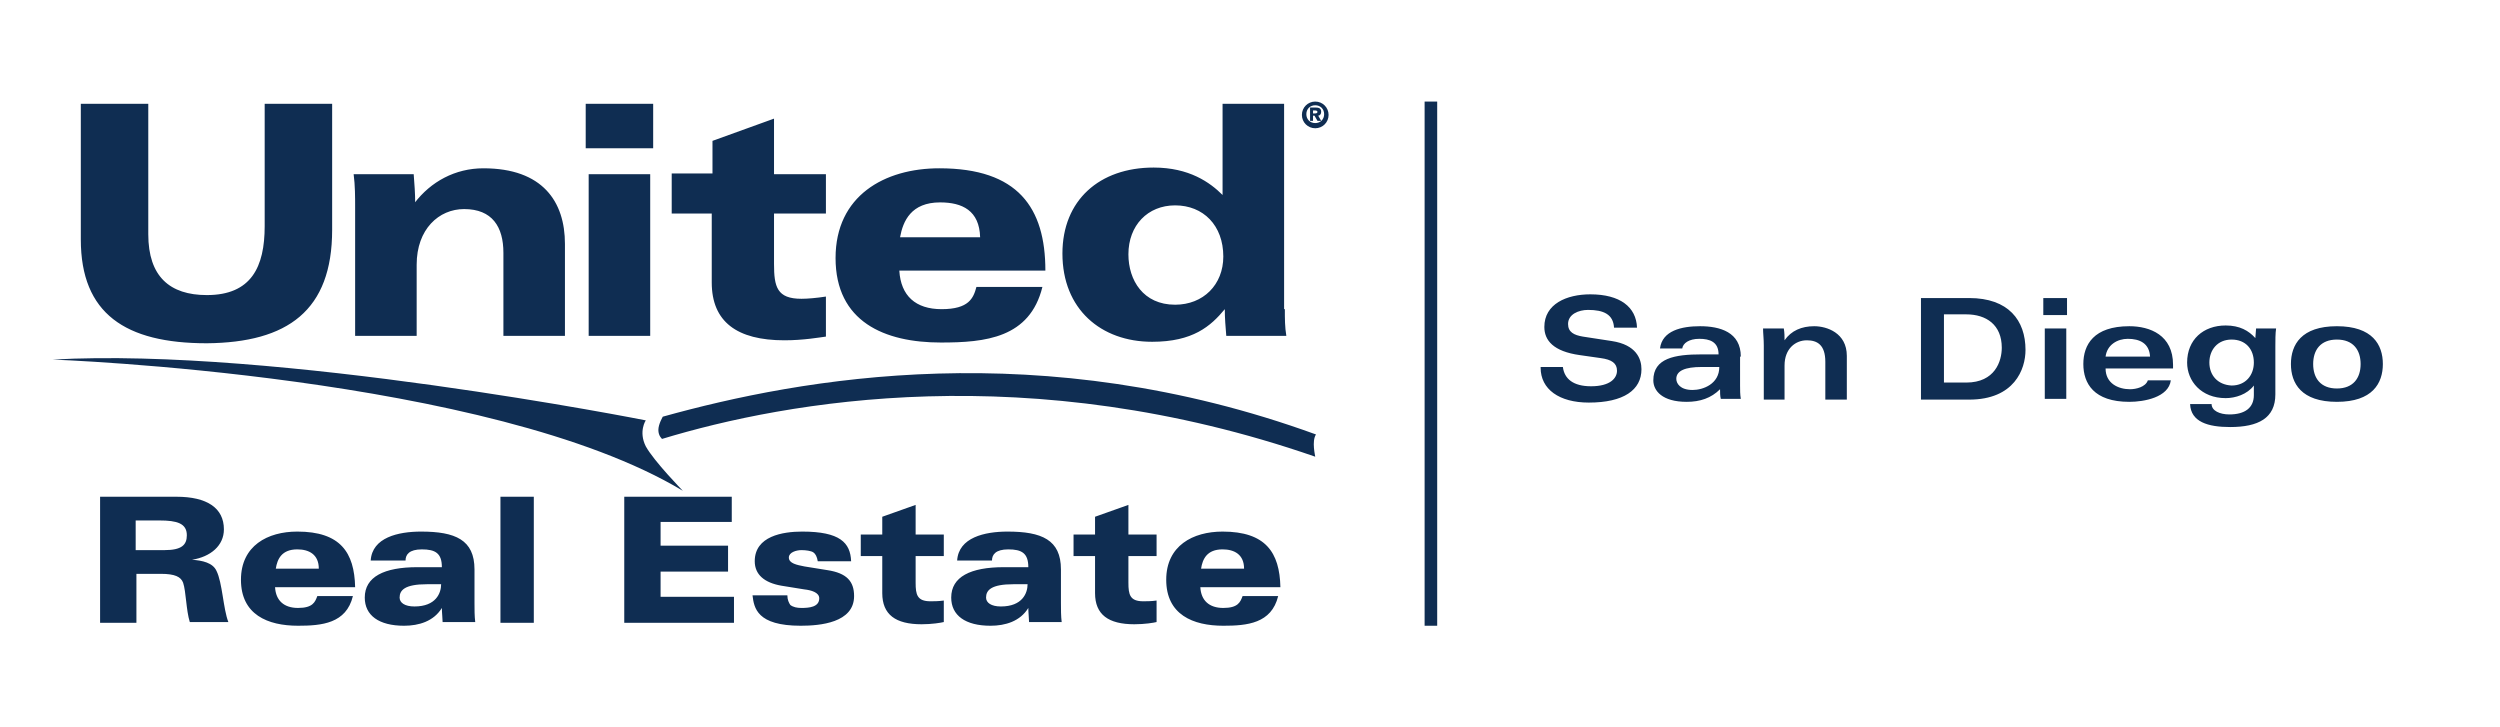 <?xml version="1.0" encoding="utf-8"?>
<!-- Generator: Adobe Illustrator 28.2.0, SVG Export Plug-In . SVG Version: 6.00 Build 0)  -->
<svg version="1.1" id="Layer_1" xmlns="http://www.w3.org/2000/svg" xmlns:xlink="http://www.w3.org/1999/xlink" x="0px" y="0px"
	 viewBox="0 0 337.2 98.1" style="enable-background:new 0 0 337.2 98.1;" xml:space="preserve">
<style type="text/css">
	.st0{fill:#0F2D52;}
	.st1{fill:none;stroke:#0F2D52;stroke-width:1.698;}
</style>
<path class="st0" d="M7.1,48.5L7.1,48.5c30.1-1.7,80,8.2,80,8.2s-1,1.5,0,3.5c1.1,2,5,6,5,6C66.2,50.6,7.1,48.5,7.1,48.5L7.1,48.5z
	 M177.4,61.6L177.4,61.6c0-0.1-0.5-2.1,0.1-3c-37.1-13.5-69.4-7.6-88.1-2.4c0,0-0.6,1-0.6,1.8c0,0.8,0.5,1.2,0.5,1.2
	C106.1,54.1,138.8,48.2,177.4,61.6L177.4,61.6z"/>
<path class="st0" d="M13.4,67h10.4c4.1,0,6.4,1.5,6.4,4.4c0,2.2-1.8,3.7-4.3,4.1v0c1.4,0.1,2.8,0.4,3.3,1.5c0.8,1.6,0.9,5.1,1.6,6.9
	h-5.2c-0.5-1.6-0.5-4.1-0.9-5.3c-0.3-0.8-1.1-1.2-3-1.2h-3.3V84h-4.9V67L13.4,67z M18.3,74.2h3.9c2.3,0,3-0.7,3-2c0-1.6-1.3-2-3.7-2
	h-3.2V74.2L18.3,74.2z M37.1,79.2c0.1,1.8,1.2,2.8,3.1,2.8c2,0,2.3-0.8,2.6-1.6h4.8c-0.9,3.7-4.2,4-7.4,4c-4.1,0-7.7-1.5-7.7-6.2
	c0-4.6,3.6-6.5,7.6-6.5c5.8,0,7.7,2.8,7.8,7.5H37.1L37.1,79.2L37.1,79.2z M43,76.7c0-1.9-1.3-2.6-2.9-2.6c-2.1,0-2.7,1.3-2.9,2.6H43
	L43,76.7L43,76.7z M50,75.6c0.2-3.1,3.7-3.9,6.8-3.9c4.6,0,7.2,1.1,7.2,5.1v4.5c0,0.9,0,1.8,0.1,2.6h-4.4c0-0.4-0.1-1.3-0.1-1.9h0
	c-1.1,1.8-3.1,2.4-5.1,2.4c-3.4,0-5.3-1.4-5.3-3.8c0-2.8,2.6-4.1,7.1-4.1h3.3c0-1.9-0.9-2.4-2.7-2.4c-1.7,0-2.2,0.7-2.2,1.5H50
	L50,75.6L50,75.6z M57.6,78.8c-3,0-3.7,0.8-3.7,1.8c0,0.7,0.7,1.2,2,1.2c2.9,0,3.6-1.8,3.6-3H57.6L57.6,78.8L57.6,78.8z M67.5,67v17
	H72V67H67.5L67.5,67z M84.2,67v17H99v-3.5h-9.9v-3.4h9.1v-3.5h-9.1v-3.2h9.6V67H84.2L84.2,67z M106.2,80.3L106.2,80.3h-4.7
	c0.2,1.7,0.6,4.1,6.5,4.1c2.6,0,7.2-0.4,7.2-4c0-2-1-3.1-3.6-3.5l-3.1-0.5c-1-0.2-2.1-0.4-2.1-1.2c0-0.7,1-1,1.7-1
	c0.6,0,1.3,0.1,1.6,0.3c0.3,0.2,0.5,0.6,0.6,1.2h4.5c-0.1-2.5-1.5-4-6.6-4c-2.6,0-6.4,0.6-6.4,4c0,1.8,1.3,2.9,3.6,3.3l3.1,0.5
	c0.9,0.1,2,0.4,2,1.2c0,1.2-1.4,1.3-2.4,1.3c-0.6,0-1.1-0.1-1.5-0.4C106.4,81.3,106.2,80.9,106.2,80.3L106.2,80.3z M116.1,72.2V75
	h2.9v5c0,2.9,1.8,4.2,5.3,4.2c1.4,0,2.6-0.2,3-0.3v-2.9c-0.7,0.1-1.4,0.1-1.8,0.1c-1.8,0-2-0.9-2-2.5V75h3.8v-2.9h-3.8v-4l-4.5,1.6
	v2.4H116.1L116.1,72.2z M129.1,75.6c0.2-3.1,3.7-3.9,6.8-3.9c4.6,0,7.2,1.1,7.2,5.1v4.5c0,0.9,0,1.8,0.1,2.6h-4.4
	c0-0.4-0.1-1.3-0.1-1.9h0c-1.1,1.8-3.1,2.4-5.1,2.4c-3.4,0-5.3-1.4-5.3-3.8c0-2.8,2.6-4.1,7.1-4.1h3.3c0-1.9-0.9-2.4-2.7-2.4
	c-1.7,0-2.2,0.7-2.2,1.5H129.1L129.1,75.6L129.1,75.6z M136.7,78.8c-3,0-3.7,0.8-3.7,1.8c0,0.7,0.7,1.2,2,1.2c2.9,0,3.6-1.8,3.6-3
	H136.7L136.7,78.8L136.7,78.8z M144.8,72.2V75h2.9v5c0,2.9,1.8,4.2,5.3,4.2c1.4,0,2.6-0.2,3-0.3v-2.9c-0.7,0.1-1.4,0.1-1.8,0.1
	c-1.8,0-2-0.9-2-2.5V75h3.8v-2.9h-3.8v-4l-4.5,1.6v2.4H144.8L144.8,72.2z M161.9,79.2C162,81,163.1,82,165,82c2,0,2.3-0.8,2.6-1.6
	h4.8c-0.9,3.7-4.2,4-7.4,4c-4.1,0-7.7-1.5-7.7-6.2c0-4.6,3.6-6.5,7.6-6.5c5.8,0,7.7,2.8,7.8,7.5H161.9L161.9,79.2L161.9,79.2z
	 M167.8,76.7c0-1.9-1.3-2.6-2.9-2.6c-2.1,0-2.7,1.3-2.9,2.6H167.8L167.8,76.7L167.8,76.7z M44.8,31L44.8,31V14h-9.1v16.5
	c0,5.5-1.8,9.3-7.8,9.3c-5,0-7.9-2.5-7.9-8.2V14h-9.1v18.3c0,10,6,14,17,14C38.8,46.2,44.8,41.9,44.8,31L44.8,31z M47.9,28L47.9,28
	v17.3h8.3v-9.6c0-4.8,3-7.5,6.4-7.5c3.8,0,5.3,2.4,5.3,5.9v11.2h8.3V32.9c0-5.7-3-10.2-11-10.2c-3.8,0-7.1,1.8-9.3,4.7H56
	c0-1.3-0.1-2.6-0.2-3.9h-8.1C47.9,25,47.9,26.6,47.9,28L47.9,28z M88.1,20H79V14h9.1V20L88.1,20z M79.4,23.5h8.3v21.8h-8.3V23.5
	L79.4,23.5z M90.6,23.5v5.3H96v9.3c0,5.3,3.4,7.8,9.8,7.8c2.6,0,4.8-0.4,5.6-0.5V40c-1.3,0.2-2.5,0.3-3.3,0.3
	c-3.3,0-3.7-1.6-3.7-4.7v-6.8h7v-5.3h-7V16l-8.3,3v4.4H90.6L90.6,23.5z M121.3,36.5c0.2,3.4,2.2,5.2,5.7,5.2c3.7,0,4.3-1.5,4.7-3
	h8.9c-1.7,6.9-7.7,7.5-13.7,7.5c-7.6,0-14.2-2.8-14.2-11.4c0-8.4,6.6-12.1,14-12.1c10.6,0,14.3,5.3,14.3,13.8H121.3L121.3,36.5
	L121.3,36.5z M132.2,32c-0.1-3.6-2.4-4.7-5.4-4.7c-3.9,0-5,2.5-5.4,4.7H132.2L132.2,32L132.2,32z M173.3,41.7c0,1.3,0,2.4,0.2,3.6
	h-8.1c-0.1-1.2-0.2-2.4-0.2-3.6c-1.9,2.3-4.3,4.4-9.8,4.4c-6.9,0-12.1-4.4-12.1-11.9c0-7.2,5-11.6,12.3-11.6c4.8,0,7.6,2,9.3,3.7V14
	h8.3V41.7L173.3,41.7L173.3,41.7z M158.5,41.1c3.8,0,6.5-2.7,6.5-6.5c0-4.2-2.7-6.9-6.5-6.9c-3.7,0-6.3,2.7-6.3,6.6
	C152.2,37.8,154.2,41.1,158.5,41.1L158.5,41.1L158.5,41.1z M177.4,13.7c1,0,1.8,0.8,1.8,1.8c0,1-0.8,1.8-1.8,1.8s-1.8-0.8-1.8-1.8
	C175.6,14.5,176.4,13.7,177.4,13.7L177.4,13.7L177.4,13.7z M177.4,16.6c0.7,0,1.2-0.5,1.2-1.2c0-0.7-0.5-1.2-1.2-1.2
	c-0.7,0-1.2,0.5-1.2,1.2C176.2,16.1,176.7,16.6,177.4,16.6L177.4,16.6L177.4,16.6z M176.7,14.5h0.7c0.5,0,0.8,0.1,0.8,0.6
	c0,0.3-0.2,0.5-0.4,0.5l0.4,0.7h-0.5l-0.4-0.7h-0.2v0.7h-0.4V14.5L176.7,14.5z M177.1,15.3h0.3c0.2,0,0.3-0.1,0.3-0.2
	c0-0.1-0.1-0.2-0.3-0.2h-0.3V15.3L177.1,15.3z"/>
<line class="st1" x1="193" y1="13.7" x2="193" y2="84.4"/>
<path class="st0" d="M207.8,49.6c0,2.9,2.5,4.7,6.5,4.7c4.7,0,7.1-1.7,7.1-4.5c0-1.4-0.7-3.3-4-3.8l-3.9-0.6c-1.2-0.2-2-0.6-2-1.7
	c0-1.3,1.4-1.9,2.7-1.9c2.1,0,3.4,0.6,3.5,2.4h3.1c-0.1-2.8-2.3-4.5-6.3-4.5c-3.2,0-6.2,1.3-6.2,4.4c0,1.8,1.2,3.3,4.8,3.8l2.8,0.4
	c1.5,0.2,2.2,0.7,2.2,1.7s-0.9,2.1-3.5,2.1c-2.4,0-3.6-1-3.8-2.6H207.8L207.8,49.6z M234.8,48.1c0-3.3-2.8-4.1-5.5-4.1
	c-2.5,0-5.1,0.6-5.4,3h3c0.1-0.7,0.9-1.3,2.3-1.3c1.4,0,2.6,0.4,2.6,2.1h-2.3c-3.6,0-6.5,0.5-6.5,3.5c0,1.4,1.2,2.9,4.5,2.9
	c1.8,0,3.3-0.5,4.5-1.7c0,0.4,0,0.9,0.1,1.3h2.7c-0.1-0.6-0.1-1.2-0.1-1.8V48.1L234.8,48.1z M231.9,49.5c0,2.3-2.2,3.1-3.6,3.1
	c-1.7,0-2.2-0.9-2.2-1.5c0-1.1,1.2-1.6,3.4-1.6H231.9L231.9,49.5z M237.8,53.9h2.9v-4.6c0-2.3,1.5-3.4,3-3.4c1.4,0,2.5,0.6,2.5,2.9
	v5.1h2.9V48c0-3.1-2.7-4-4.4-4c-1.7,0-3.1,0.6-4,1.9h0c0-0.5,0-1-0.1-1.6h-2.8c0,0.6,0.1,1.4,0.1,2.3V53.9L237.8,53.9z M262.2,42.4
	h3c2.7,0,4.8,1.4,4.8,4.5c0,1.8-0.9,4.7-4.8,4.7h-3V42.4L262.2,42.4z M259.1,53.9h6.5c6.1,0,7.6-4.1,7.6-6.7c0-4-2.3-7-7.6-7h-6.5
	V53.9L259.1,53.9z M275.8,44.3v9.5h2.9v-9.5H275.8L275.8,44.3z M275.6,42.5h3.2v-2.3h-3.2V42.5L275.6,42.5z M293.1,49.8v-0.6
	c0-4-3.1-5.2-5.9-5.2c-4.8,0-6.2,2.5-6.2,5.1c0,2.6,1.4,5.1,6.2,5.1c2,0,5.3-0.6,5.6-2.9h-3.1c-0.3,0.9-1.6,1.2-2.4,1.2
	c-1.6,0-3.3-0.8-3.3-2.8H293.1L293.1,49.8z M284,48.1c0.2-1.6,1.6-2.4,3-2.4c1.6,0,2.9,0.6,3,2.4H284L284,48.1z M298,48.9
	c0-1.7,1.1-3.1,3-3.1c1.9,0,3,1.3,3,3.1c0,1.7-1.1,3.1-3,3.1C299.1,51.9,298,50.6,298,48.9L298,48.9z M306.9,46.7
	c0-0.7,0-1.8,0.1-2.4h-2.7l-0.1,1.3c-0.9-1-2.1-1.7-4-1.7c-3,0-5.2,1.9-5.2,5c0,2.5,1.9,4.8,5.2,4.8c1.3,0,2.9-0.5,3.8-1.7h0v1.3
	c0,1.7-1.2,2.6-3.3,2.6c-1.3,0-2.4-0.5-2.4-1.4h-2.9c0.1,2.4,2.4,3.1,5.4,3.1c3.8,0,6.1-1.2,6.1-4.4V46.7L306.9,46.7z M315.2,45.8
	c2.2,0,3.2,1.4,3.2,3.3s-1,3.3-3.2,3.3S312,51,312,49.1S313,45.8,315.2,45.8L315.2,45.8z M315.2,44c-4.8,0-6.2,2.5-6.2,5.1
	c0,2.6,1.4,5.1,6.2,5.1s6.2-2.5,6.2-5.1C321.4,46.5,320,44,315.2,44L315.2,44z"/>
</svg>
